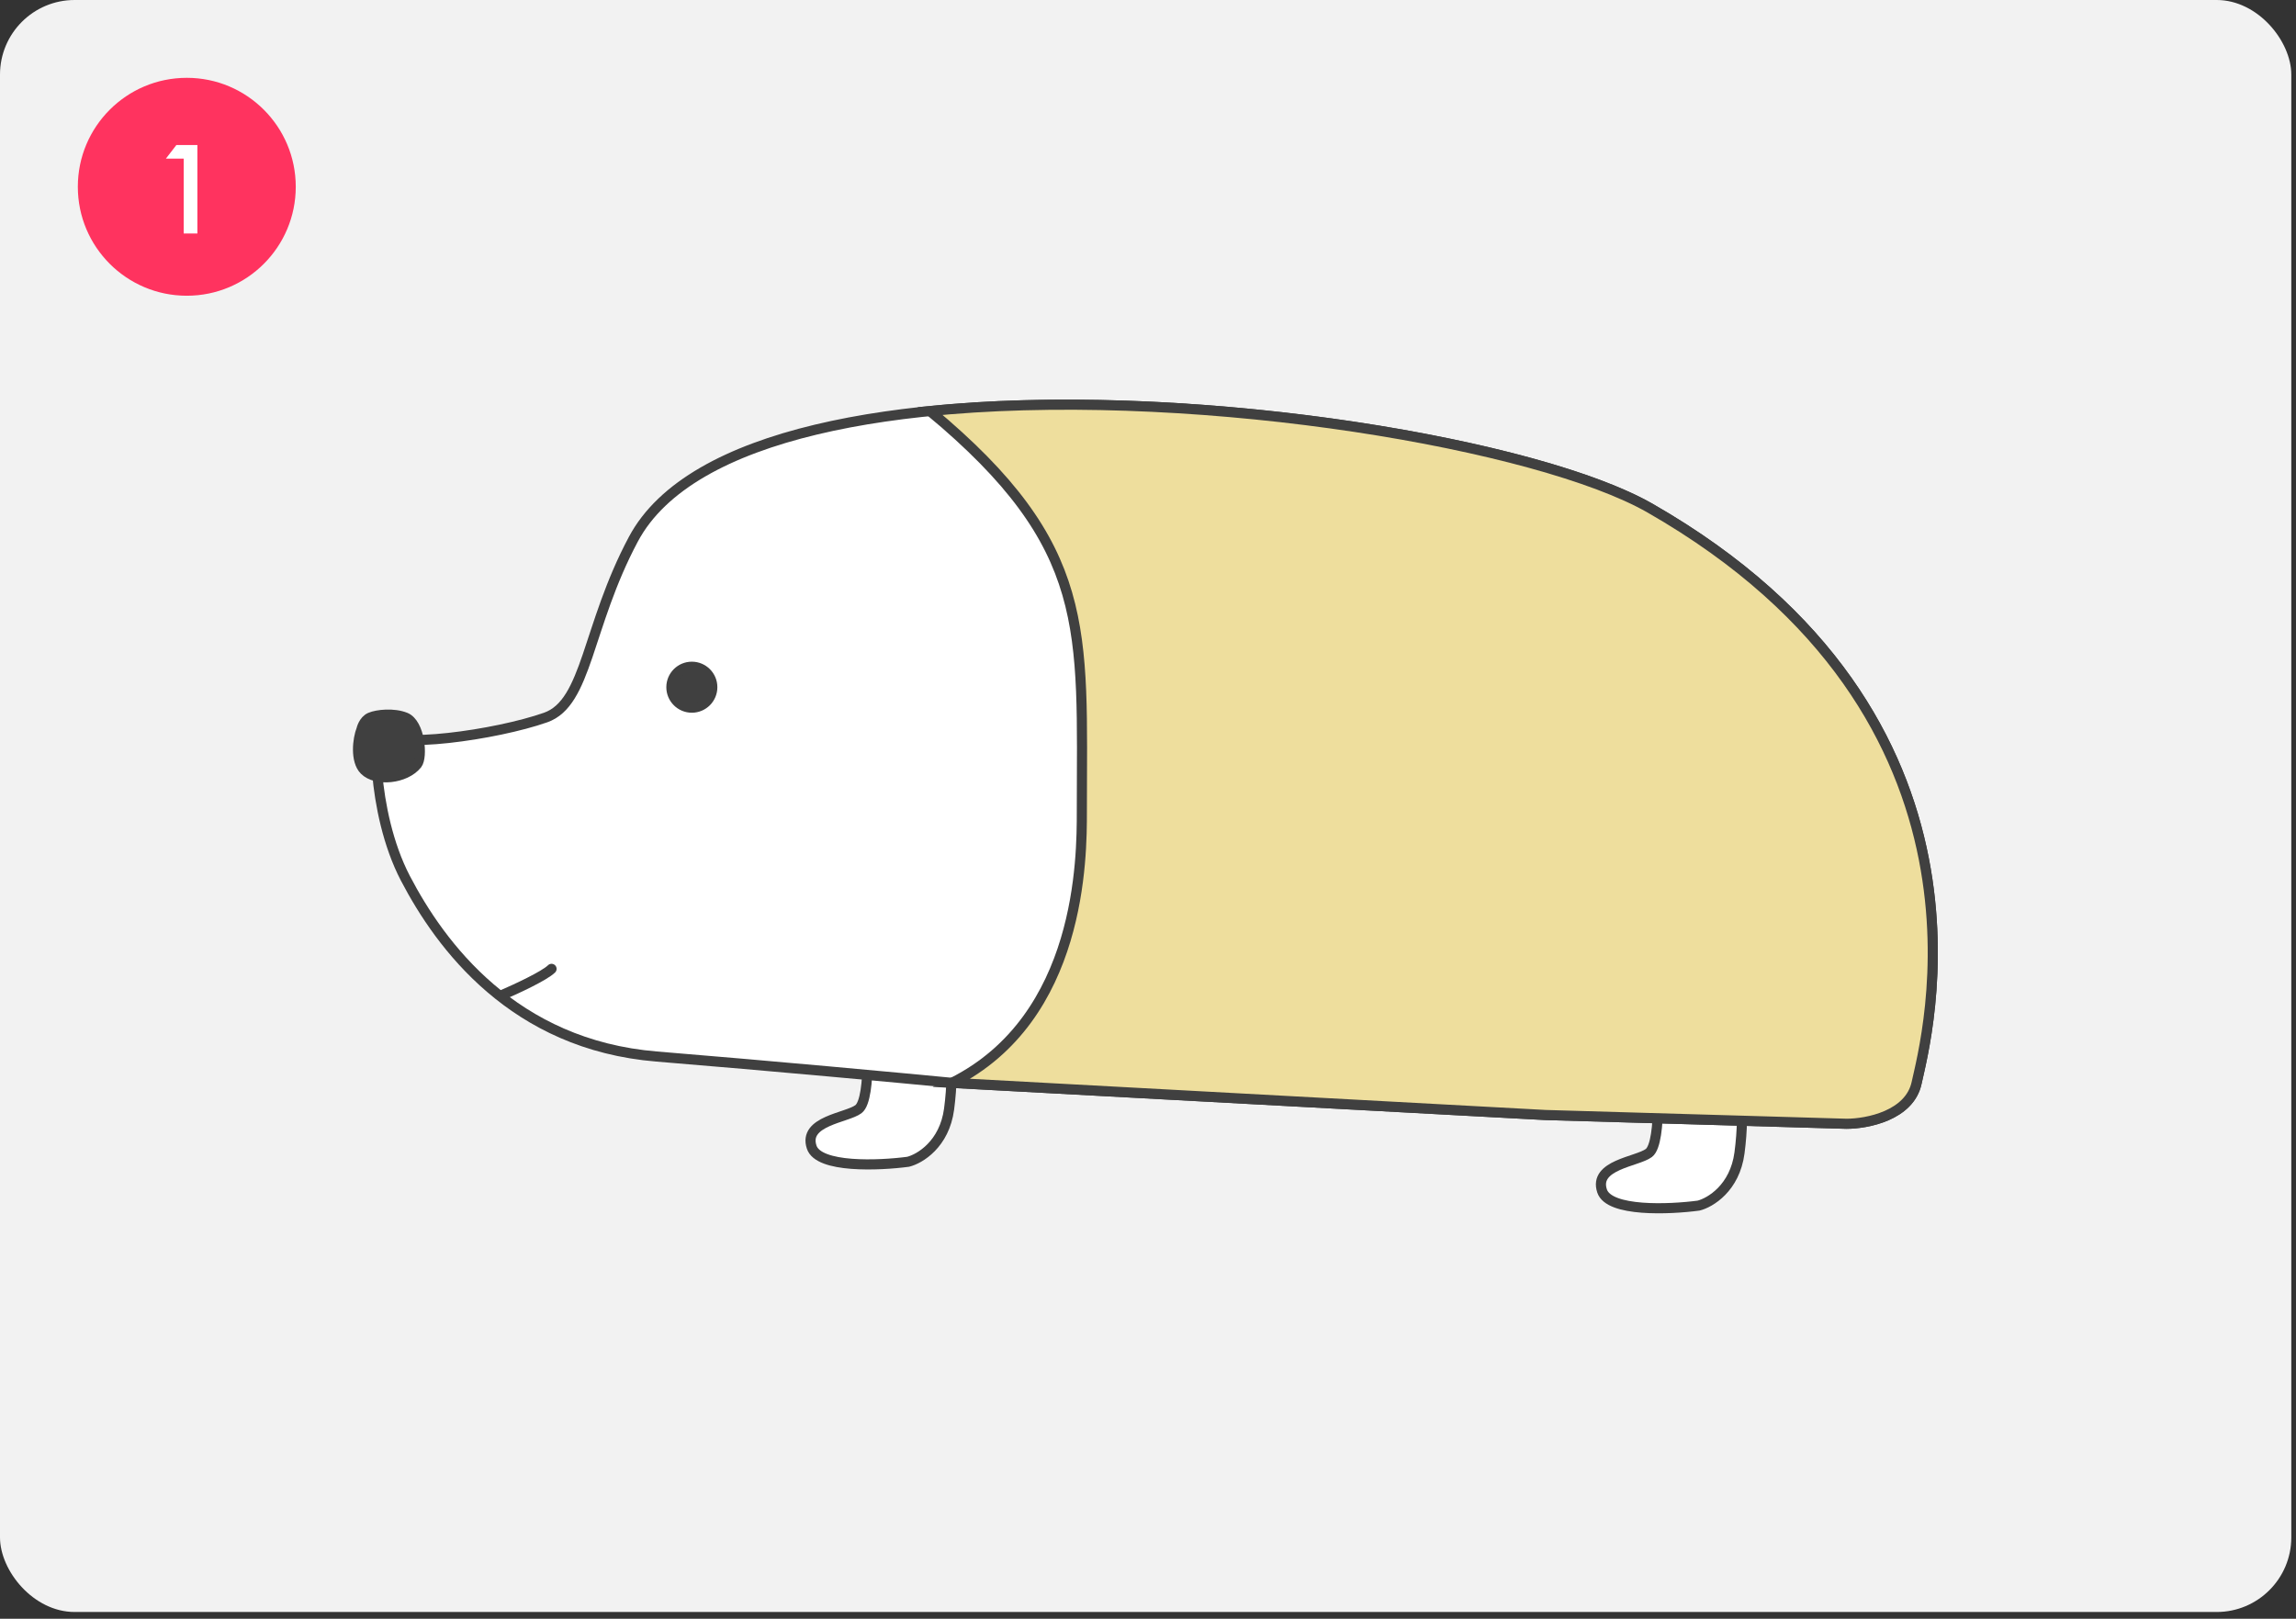 <svg width="295" height="208" viewBox="0 0 295 208" fill="none" xmlns="http://www.w3.org/2000/svg">
<rect x="0" y="0" width="295" height="208" fill="#333333" stroke="none"/>
<rect width="294.397" height="207.133" rx="9.589" fill="#F2F2F2"/>
<circle cx="24" cy="24" r="14" fill="#FF335F"/>
<path d="M23.602 30V20.384H21.314L22.658 18.64H25.362V30H23.602Z" fill="white"/>
<path d="M110.298 142.522C111.204 141.843 111.456 138.846 111.471 136.393C111.479 135.196 112.357 134.159 113.548 134.032L119.895 133.352C121.054 133.228 122.105 134.011 122.19 135.174C122.32 136.953 122.338 139.546 121.941 142.522C121.34 147.029 118.185 148.907 116.683 149.282C112.927 149.783 105.191 150.109 104.289 147.404C103.163 144.024 108.796 143.649 110.298 142.522Z" fill="white" stroke="#404040" stroke-width="1.3"/>
<path d="M211.852 148.155C212.758 147.476 213.009 144.48 213.025 142.026C213.032 140.829 213.911 139.793 215.101 139.665L221.449 138.985C222.607 138.861 223.658 139.645 223.743 140.807C223.873 142.586 223.891 145.18 223.495 148.155C222.894 152.662 219.739 154.54 218.237 154.916C214.481 155.417 206.744 155.742 205.843 153.038C204.716 149.658 210.35 149.282 211.852 148.155Z" fill="white" stroke="#404040" stroke-width="1.3"/>
<path d="M70.112 92.195C75.472 90.303 75.37 80.552 81.379 69.284C96.103 41.678 189.485 52.404 212 65.291C259 92.195 247.384 133.884 246.257 139.142C245.356 143.348 239.873 144.4 237.244 144.4L198.559 143.273L122.317 139.142C115.807 138.516 99.106 136.963 84.384 135.761C65.981 134.259 56.591 121.49 52.084 112.851C47.578 104.213 47.953 91.819 49.08 94.073C50.207 96.326 63.727 94.448 70.112 92.195Z" fill="white" stroke="#404040" stroke-width="1.3"/>
<path d="M198.559 143.273L122.317 139.142C139 130.791 139 110.122 139 104.291C139 80.791 140.5 70.291 119.5 52.817C120.327 52.735 121.16 52.659 122 52.589C155.116 49.844 197.751 57.135 212 65.291C259 92.195 247.384 133.884 246.257 139.142C245.356 143.348 239.873 144.4 237.244 144.4L198.559 143.273Z" fill="#EEDE9D" stroke="#404040" stroke-width="1.3"/>
<path d="M46.827 98.955C45.625 97.753 45.95 94.949 46.451 93.697C46.451 93.697 46.701 92.57 47.578 92.195C48.454 91.819 50.582 91.594 52.084 92.195C53.962 92.946 54.329 97.276 53.587 98.204C52.084 100.082 48.329 100.457 46.827 98.955Z" fill="#404040" stroke="#404040" stroke-width="1.3"/>
<circle cx="88.891" cy="88.302" r="2.629" fill="#404040" stroke="#404040" stroke-width="1.3"/>
<path d="M64.479 127.874C66.231 127.123 69.962 125.396 70.864 124.494" stroke="#404040" stroke-width="1.3" stroke-linecap="round"/>
</svg>
